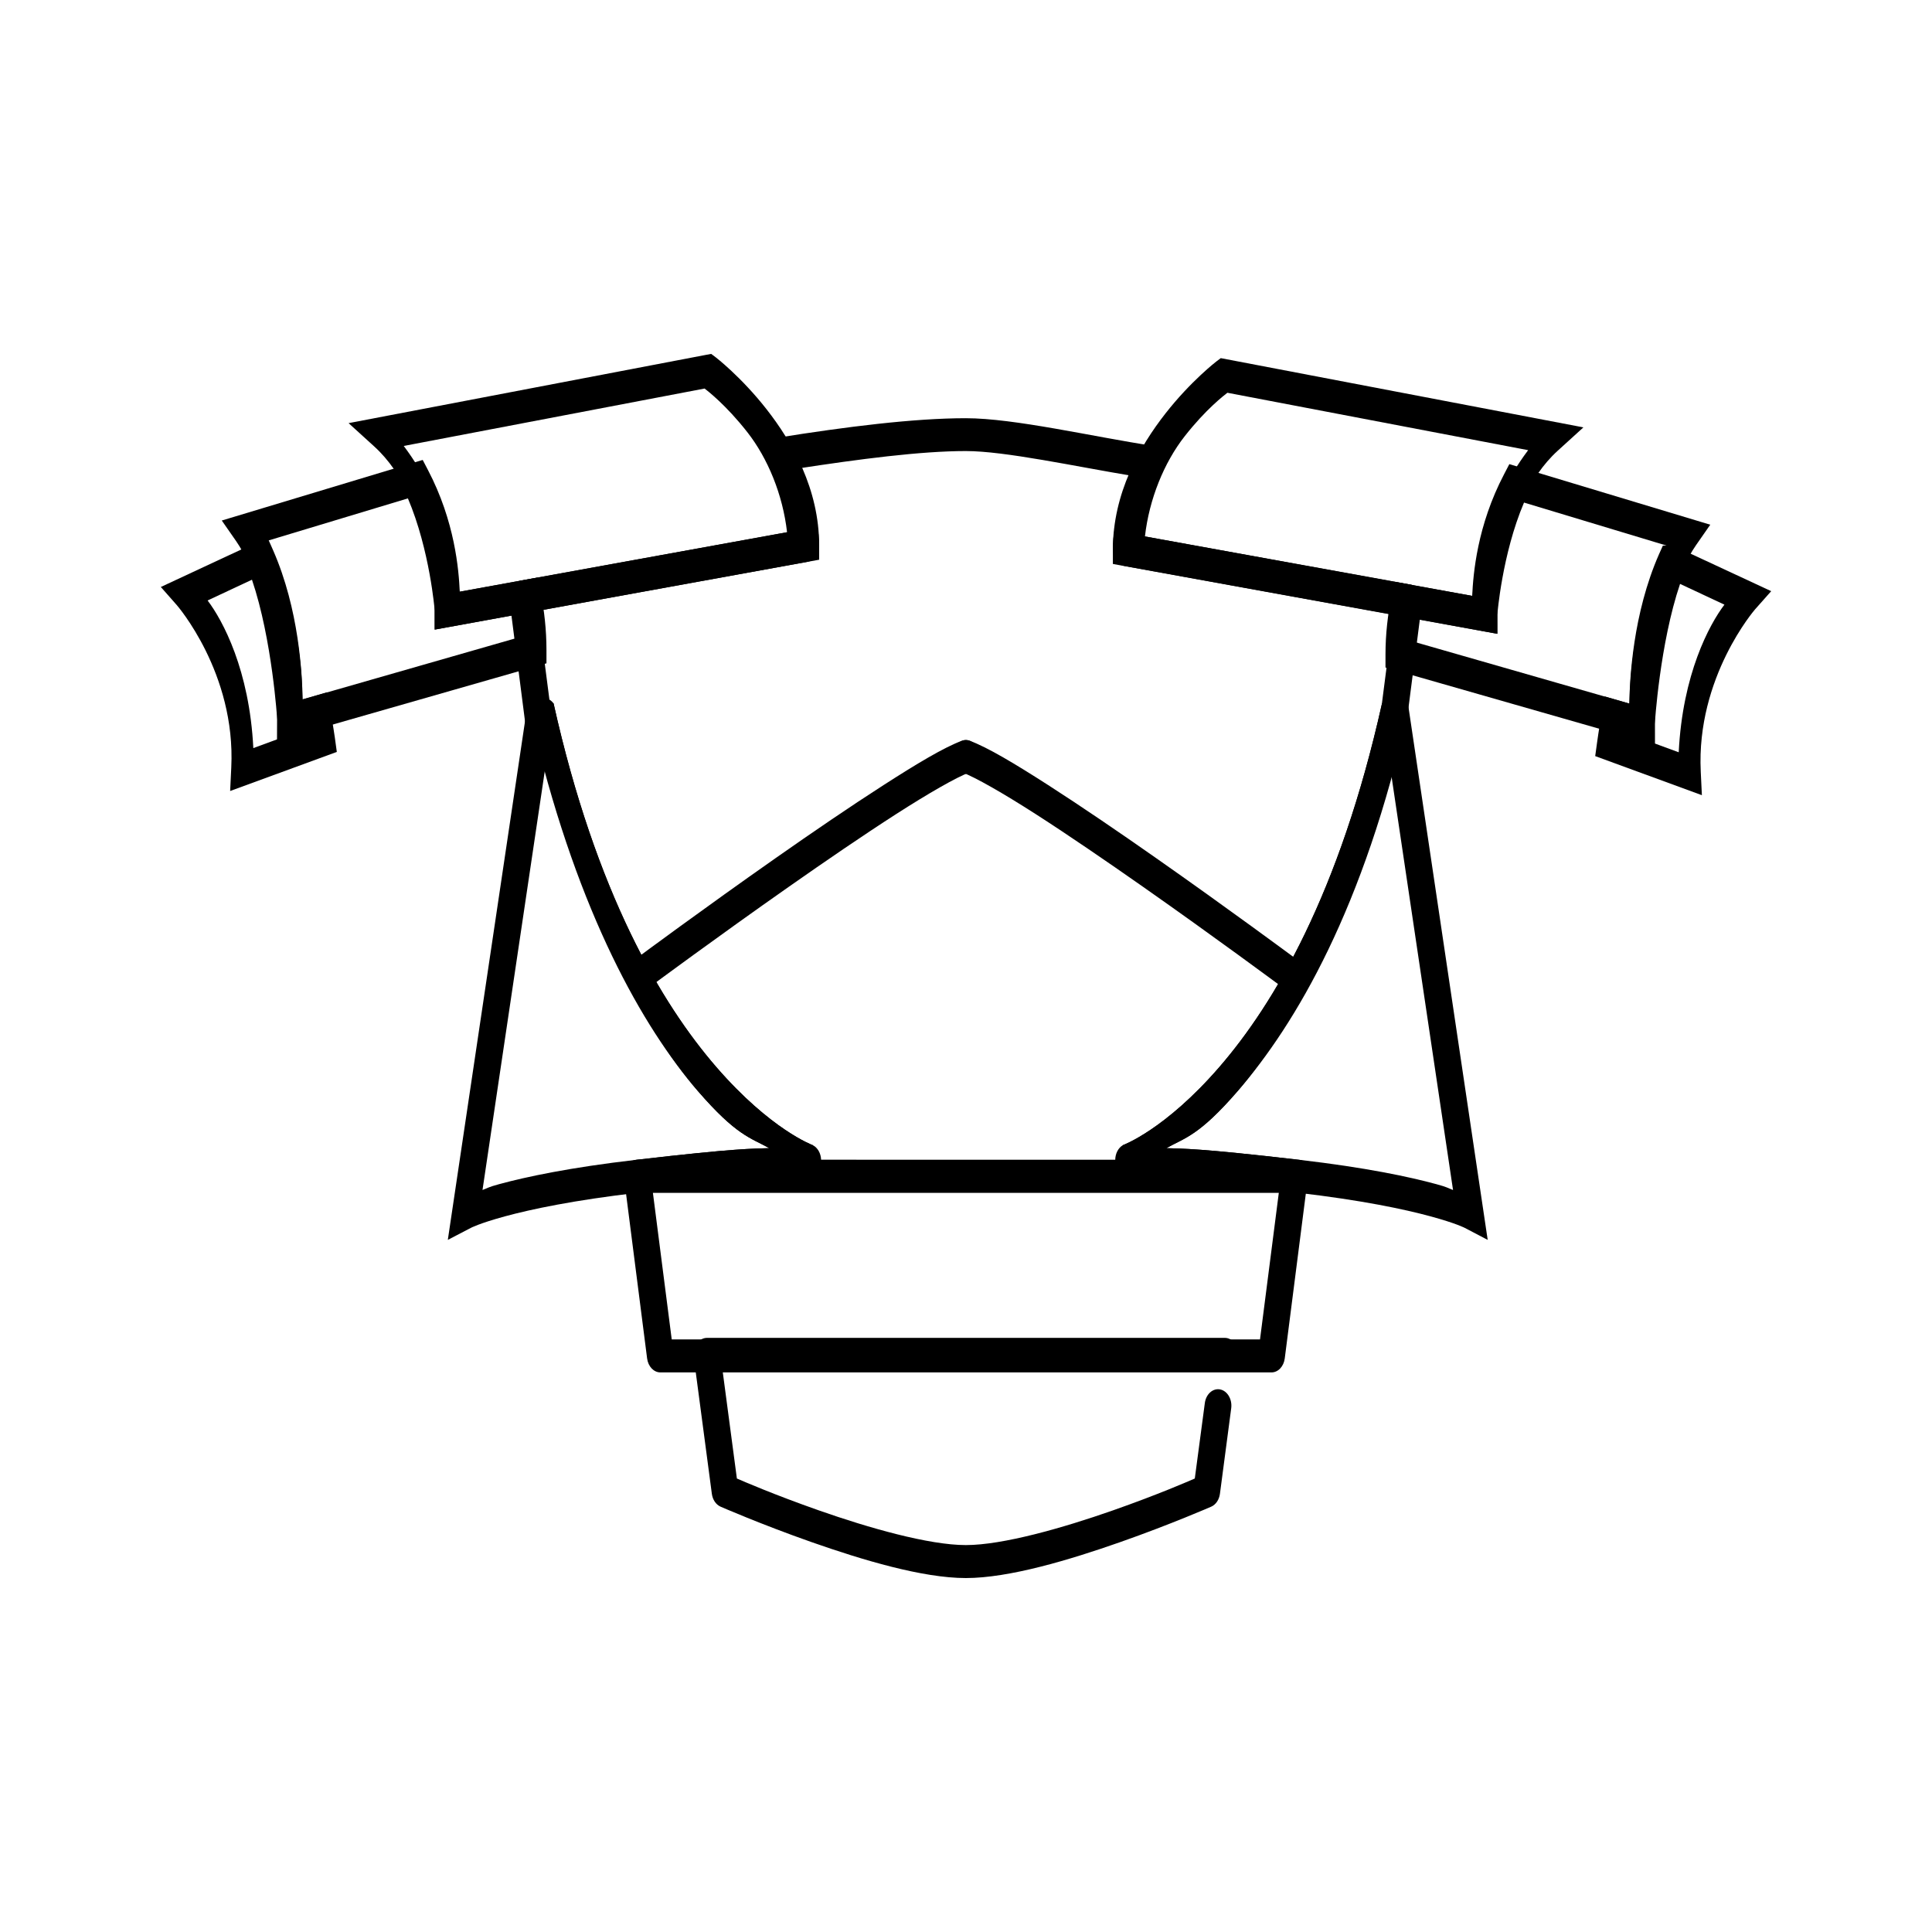 <?xml version="1.0" encoding="UTF-8"?>
<!-- Uploaded to: ICON Repo, www.iconrepo.com, Generator: ICON Repo Mixer Tools -->
<svg fill="#000000" width="800px" height="800px" version="1.1" viewBox="144 144 512 512" xmlns="http://www.w3.org/2000/svg">
 <g>
  <path d="m399.96 254.83c-13.789 0-31.852 2.277-49.875 5.16-1.223 0.203-2.273 1.176-2.769 2.566-0.5 1.391-0.375 2.996 0.328 4.246 3.082 5.406 4.606 11.75 5.293 18.18l-70.957 12.883v0.004c-0.938 0.168-1.777 0.793-2.34 1.73s-0.797 2.109-0.648 3.262l4.223 32.918c0.426 1.391 1.395 2.422 2.574 2.734 11.562 47.582 28.457 77.633 43.156 94.609 10.258 11.848 13.914 12.359 18.918 15.145-4.402 0.168-8.422-0.016-35.285 3.102-1.852 0.266-3.227 2.25-3.137 4.543 0.086 2.293 1.602 4.109 3.465 4.16h175.12c1.863-0.051 3.379-1.871 3.465-4.164 0.086-2.289-1.285-4.273-3.137-4.539-26.859-3.121-30.863-2.934-35.258-3.102 5.004-2.785 8.668-3.301 18.918-15.145 15.402-17.793 33.543-48.594 45.074-100.38 0.035-0.156 0.062-0.312 0.082-0.473l3.648-28.367c0.145-1.148-0.09-2.324-0.648-3.262-0.562-0.938-1.406-1.559-2.34-1.73l-70.766-12.816c0.57-6.246 1.629-11.504 4.906-17.066 0.73-1.25 0.871-2.883 0.371-4.293s-1.566-2.394-2.809-2.586c-15.922-2.418-36.688-7.32-49.57-7.32zm0 8.703c10.363 0 28.949 4.066 44.5 6.644-2.723 5.926-5.539 11.672-5.539 19.496v-0.004c0 2.172 1.297 4.012 3.043 4.32l71.285 12.918-3.043 23.645c-11.223 50.316-28.602 79.543-43.047 96.23-14.457 16.699-25.609 20.711-25.609 20.711l0.004-0.004c-1.211 0.723-1.988 2.227-2.004 3.879h-77.949c-0.051-1.707-0.906-3.227-2.191-3.879 0 0-11.145-4.039-25.609-20.742-14.465-16.707-31.879-45.926-43.102-96.332-0.309-0.422-0.684-0.766-1.098-1.012l-3.043-23.539 71.48-12.988c1.734-0.324 3.016-2.156 3.016-4.316 0-7.793-2.981-14.129-5.785-20.371 16.309-2.504 32.688-4.656 44.691-4.656z"/>
  <path d="m312.91 451.37c-1.035 0-2.019 0.555-2.691 1.523-0.676 0.965-0.973 2.246-0.816 3.504l6.086 47.594c0.266 2.133 1.758 3.711 3.512 3.711h161.96c1.754 0 3.246-1.578 3.512-3.711l6.086-47.594c0.156-1.258-0.141-2.539-0.816-3.504s-1.656-1.52-2.691-1.52zm4.113 8.703h165.88l-4.988 38.891h-155.9z"/>
  <path d="m331.33 498.55c-1.043 0.008-2.027 0.578-2.699 1.559-0.668 0.98-0.957 2.273-0.781 3.535l4.797 36.227c0.207 1.566 1.09 2.871 2.305 3.406 0 0 10.738 4.699 24.156 9.41 13.418 4.711 29.371 9.512 40.852 9.512 11.48 0 27.461-4.801 40.879-9.512 13.418-4.711 24.156-9.41 24.156-9.41 1.215-0.535 2.094-1.84 2.301-3.406l2.988-22.668c0.309-2.371-1.004-4.606-2.934-4.992-1.93-0.375-3.742 1.238-4.055 3.609l-2.66 20c-1.559 0.676-9.664 4.227-21.742 8.465-13.18 4.625-29.141 9.176-38.934 9.176-9.793 0-25.73-4.547-38.906-9.176-12.094-4.246-20.227-7.797-21.77-8.465l-3.785-28.535h133.09v0.004c0.941 0.004 1.848-0.453 2.516-1.27 0.668-0.816 1.047-1.926 1.051-3.082 0.004-1.164-0.371-2.285-1.039-3.106-0.672-0.824-1.578-1.285-2.527-1.281z"/>
  <path d="m290.7 330.38-6.91 0.371-21.113 141.83 6.086-3.172s2.219-1.203 9.074-3.07c6.859-1.863 18.109-4.266 35.398-6.273 34.75-4.035 45.129-4.016 45.129-4.016l1.043-8.566s-11.148-4.035-25.609-20.742c-14.457-16.711-31.879-45.961-43.102-96.363zm-2.109 16.492c11.449 41.867 26.66 70.445 40.332 86.246 10.254 11.852 13.914 12.359 18.918 15.145-4.398 0.168-8.422-0.016-35.285 3.102-17.527 2.035-29.043 4.484-36.246 6.441-3.098 0.844-2.773 0.938-4.441 1.551z"/>
  <path d="m510.26 330.38c-11.223 50.406-28.641 79.656-43.102 96.363-14.457 16.707-25.609 20.742-25.609 20.742l1.016 8.535s10.41 0.012 45.156 4.047c17.289 2.008 28.512 4.41 35.371 6.273s9.102 3.07 9.102 3.07l6.059 3.172-21.086-141.83zm2.082 16.492 16.727 112.49c-1.668-0.613-1.344-0.711-4.441-1.551-7.203-1.957-18.719-4.406-36.246-6.441-26.867-3.121-30.887-2.934-35.289-3.102 5.004-2.785 8.664-3.297 18.918-15.145 13.672-15.801 28.883-44.379 40.332-86.246z"/>
  <path d="m398.94 340.3c-4.75 1.746-11.988 6.106-20.777 11.75-8.789 5.644-18.926 12.562-28.535 19.301-19.223 13.473-36.371 26.188-36.371 26.188-1.668 1.242-2.207 3.906-1.207 5.969 1.004 2.062 3.172 2.738 4.856 1.516 0 0 17.109-12.68 36.242-26.09 9.566-6.703 19.645-13.609 28.305-19.172s16.094-9.828 19.52-11.086v-0.004c0.902-0.328 1.66-1.09 2.109-2.106 0.449-1.02 0.547-2.219 0.277-3.328-0.266-1.109-0.883-2.043-1.711-2.594-0.832-0.551-1.805-0.676-2.707-0.344z"/>
  <path d="m400.97 340.3c-1.871-0.668-3.832 0.645-4.391 2.938-0.562 2.305 0.492 4.734 2.363 5.434 3.426 1.262 10.887 5.523 19.547 11.086 8.66 5.562 18.738 12.469 28.305 19.172 19.133 13.41 36.215 26.09 36.215 26.09v0.004c0.809 0.598 1.781 0.773 2.695 0.488 0.918-0.281 1.703-1.004 2.184-2.004 1-2.059 0.461-4.727-1.207-5.969 0 0-17.148-12.711-36.371-26.184-9.609-6.738-19.746-13.652-28.535-19.301-8.789-5.644-16.055-10.004-20.805-11.75z"/>
  <path d="m332.48 237.79-1.289 0.234-94.812 18.113 6.828 6.207c15.633 14.25 15.984 43.445 15.984 43.445v5.059l101.89-18.516v-3.777c0-14.98-7.125-27.391-13.902-36.059-6.777-8.664-13.57-13.859-13.57-13.859zm-1.754 9.176c0.785 0.617 5.672 4.344 11.352 11.602 5.402 6.91 9.371 16.523 10.5 26.477l-86.887 15.789c-0.199-6.004-3.133-23.266-14.695-38.652z"/>
  <path d="m256.02 265.89-2.469 0.742-50.777 15.312 3.758 5.398c5.16 7.422 8.098 19.332 9.516 29.379s1.426 18.012 1.426 18.012l-0.027 5.496 71.371-20.441v-3.473c0-5.449-0.59-10.609-1.562-15.414l-0.797-3.844-20.617 3.742c-0.27-5.773-1.266-18.594-8.449-32.277zm-3.922 10.188c5.828 13.676 7.102 29.715 7.102 29.715v5.059l21.551-3.945c0.289 1.973 0.516 3.977 0.629 6.039l-57.25 16.426c-0.082-3.102 0.012-6.289-1.098-14.133-1.258-8.906-4.707-18.852-9.156-27.625z"/>
  <path d="m214.86 286.4-2.906 1.352-25.336 11.805 4.223 4.789s15.676 17.957 14.449 43.039l-0.301 6.238 28.27-10.355-0.52-3.777s-0.449-3.164-1.262-7.723l-0.77-4.316-6.5 1.891c-0.156-6.66-0.902-23.75-7.867-39.602zm-4.086 11.23c5.387 15.875 6.691 37.102 6.691 37.102v5.195l-6.332 2.328c-1.02-20.668-8.086-33.816-12.117-39.125z"/>
  <path d="m467.52 238.91-1.125 0.844s-6.793 5.195-13.57 13.863c-6.777 8.664-13.902 21.078-13.902 36.059v3.777l101.89 18.516-0.004-5.059s0.352-29.195 15.984-43.445l6.828-6.207zm1.754 9.176 79.703 15.211c-11.555 15.387-14.5 32.652-14.695 38.652l-86.859-15.785c1.129-9.957 5.098-19.602 10.5-26.512 5.676-7.258 10.562-10.949 11.352-11.57z"/>
  <path d="m543.99 267-1.371 2.633c-7.184 13.684-8.207 26.504-8.473 32.277l-20.617-3.742-0.77 3.844c-0.973 4.805-1.59 9.965-1.59 15.414v3.473l71.371 20.441-0.004-5.496s0.008-7.965 1.426-18.012c1.418-10.047 4.356-21.957 9.516-29.379l3.758-5.398zm3.894 10.188 38.223 11.535c-4.449 8.773-7.875 18.719-9.129 27.625-1.105 7.844-1.043 11.031-1.125 14.133l-57.223-16.426c0.113-2.059 0.312-4.066 0.605-6.039l21.578 3.945-0.008-5.059s1.246-16.039 7.074-29.715z"/>
  <path d="m584.68 288.59-1.016 2.262c-6.965 15.852-7.738 32.941-7.894 39.598l-6.5-1.891-0.77 4.316c-0.812 4.559-1.234 7.723-1.234 7.723l-0.52 3.777 28.27 10.355-0.301-6.238c-1.227-25.078 14.422-43.039 14.422-43.039l4.25-4.789-25.965-12.074zm4.551 10.152 11.762 5.496c-4.031 5.305-11.098 18.453-12.117 39.125l-6.332-2.328-0.004-5.188s1.305-21.227 6.691-37.102z"/>
 </g>
</svg>